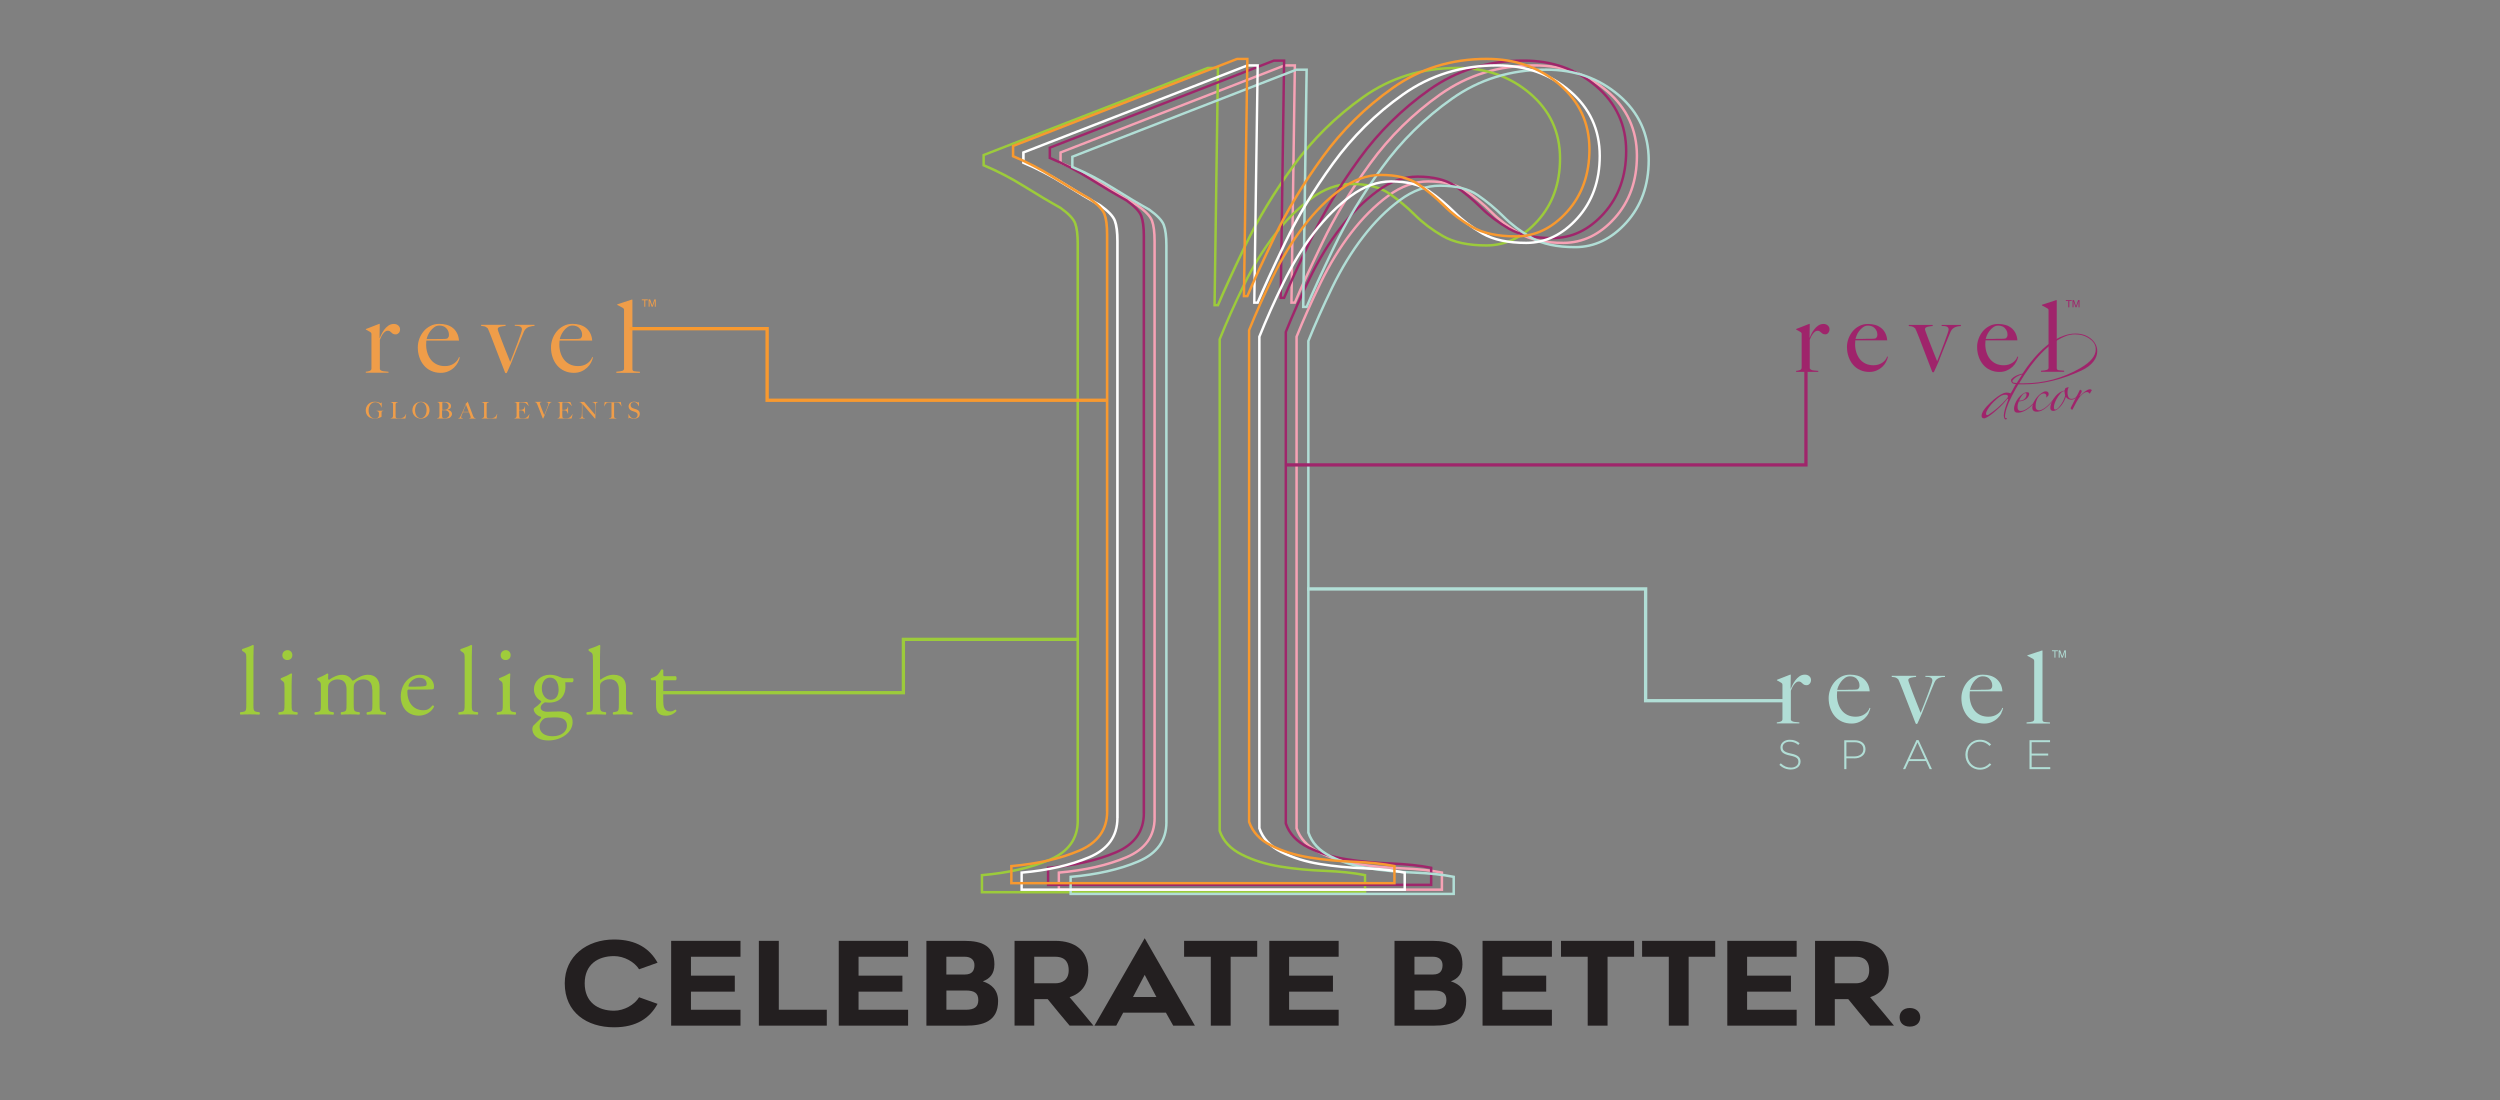 <?xml version="1.0" encoding="UTF-8"?> <svg xmlns="http://www.w3.org/2000/svg" id="Layer_1" viewBox="0 0 500 220"><rect x="0" y="0" width="500" height="220" fill="#808080" stroke="none"/><defs><style>.cls-1{fill:#f8992f;}.cls-1,.cls-2,.cls-3,.cls-4,.cls-5,.cls-6,.cls-7,.cls-8,.cls-9,.cls-10{stroke-width:0px;}.cls-2{fill:#231f20;}.cls-3{fill:#b1ded6;}.cls-4{fill:#9f266b;}.cls-5{fill:#9ccb3b;}.cls-6{fill:#9f246b;}.cls-7{fill:#9fcc3b;}.cls-8{fill:#fff;}.cls-9{fill:#ef9d49;}.cls-10{fill:#f6a2b5;}</style></defs><path class="cls-2" d="m122.81,205.46c-5.43,0-9.86-2.97-9.86-8.79,0-5.45,4.43-8.77,9.86-8.77,4.52,0,7.17,1.88,8.7,4.64l-3.69,1.32c-.9-1.46-2.97-2.64-5.01-2.64-3.25,0-5.87,1.69-5.87,5.45s2.62,5.47,5.87,5.47c2.04,0,4.11-1.21,5.01-2.69l3.69,1.32c-1.53,2.81-4.18,4.69-8.7,4.69Z"></path><path class="cls-2" d="m138.19,195.13h8.77v3.2h-8.77v3.62h9.91v3.18h-13.87v-16.96h13.87v3.18h-9.91v3.78Z"></path><path class="cls-2" d="m165.36,205.13h-13.59v-16.96h3.99v13.78h9.6v3.18Z"></path><path class="cls-2" d="m171.71,195.13h8.77v3.2h-8.77v3.62h9.91v3.18h-13.87v-16.96h13.87v3.18h-9.91v3.78Z"></path><path class="cls-2" d="m196.56,196.27c1.62.51,3.06,1.65,3.06,3.94,0,4.11-3.11,4.92-6.43,4.92h-7.91v-16.96h7.61c3.57,0,5.99,1.04,5.99,4.71,0,1.95-.97,2.88-2.32,3.39Zm-3.57-1.37c1.39,0,1.9-.74,1.9-1.88s-.84-1.67-1.88-1.67h-3.74v3.55h3.71Zm2.67,5.13c0-1.44-.81-1.93-2.53-1.93h-3.85v3.85h3.92c1.65,0,2.46-.58,2.46-1.93Z"></path><path class="cls-2" d="m202.91,205.13v-16.96h8.14c3.94,0,6.61,1.93,6.61,5.89,0,2.99-1.51,4.66-3.74,5.38,1.58,1.83,3.27,3.87,4.76,5.68h-4.76c-1.48-1.74-2.88-3.43-4.38-5.29h-2.69v5.29h-3.94Zm8.14-8.47c1.23,0,2.69-.56,2.69-2.6,0-1.16-.35-2.71-2.69-2.71h-4.2v5.31h4.2Z"></path><path class="cls-2" d="m228.94,187.64l10.04,17.49h-4.34l-1.46-2.6h-8.54l-1.39,2.6h-4.36l10.05-17.49Zm2.34,11.76l-2.34-4.43-2.34,4.43h4.69Z"></path><path class="cls-2" d="m246.13,191.35v13.78h-3.97v-13.78h-5.34v-3.18h14.62v3.18h-5.31Z"></path><path class="cls-2" d="m257.82,195.13h8.77v3.2h-8.77v3.62h9.91v3.18h-13.87v-16.96h13.87v3.18h-9.91v3.78Z"></path><path class="cls-2" d="m290.18,196.27c1.62.51,3.06,1.65,3.06,3.94,0,4.11-3.11,4.92-6.43,4.92h-7.91v-16.96h7.61c3.57,0,5.98,1.04,5.98,4.71,0,1.95-.97,2.88-2.32,3.39Zm-3.57-1.37c1.39,0,1.9-.74,1.9-1.88s-.83-1.67-1.88-1.67h-3.74v3.55h3.71Zm2.67,5.13c0-1.44-.81-1.93-2.53-1.93h-3.85v3.85h3.92c1.65,0,2.46-.58,2.46-1.93Z"></path><path class="cls-2" d="m300.47,195.13h8.77v3.2h-8.77v3.62h9.91v3.18h-13.87v-16.96h13.87v3.18h-9.91v3.78Z"></path><path class="cls-2" d="m321.51,191.35v13.78h-3.97v-13.78h-5.34v-3.18h14.62v3.18h-5.31Z"></path><path class="cls-2" d="m337.73,191.35v13.78h-3.97v-13.78h-5.34v-3.18h14.62v3.18h-5.31Z"></path><path class="cls-2" d="m349.42,195.13h8.77v3.2h-8.77v3.62h9.91v3.18h-13.87v-16.96h13.87v3.18h-9.91v3.78Z"></path><path class="cls-2" d="m363.01,205.13v-16.96h8.14c3.94,0,6.61,1.93,6.61,5.89,0,2.99-1.51,4.66-3.73,5.38,1.58,1.83,3.27,3.87,4.76,5.68h-4.76c-1.48-1.74-2.88-3.43-4.38-5.29h-2.69v5.29h-3.94Zm8.14-8.47c1.23,0,2.69-.56,2.69-2.6,0-1.16-.35-2.71-2.69-2.71h-4.2v5.31h4.2Z"></path><path class="cls-2" d="m381.96,205.32c-1.35,0-2.04-.84-2.04-1.86s.7-1.86,2.04-1.86,2.09.86,2.09,1.86-.7,1.86-2.09,1.86Z"></path><path class="cls-10" d="m231.17,163.61V48.25c0-1.83-.17-3.22-.53-4.18-.38-.99-1.39-2.03-3-3.19h-.01s-.01-.02-.01-.02c-2.05-1.13-4.44-2.55-7.17-4.26-2.75-1.71-5.5-3.14-8.24-4.29l-.1.23h.25v-1.88l44.61-17.33h1.75l-.68,47.44h1.1l.06-.15c1.13-2.72,2.96-6.7,5.47-11.93,2.5-5.22,5.68-10.49,9.55-15.83,3.86-5.32,8.51-9.91,13.97-13.77,5.43-3.84,11.64-5.76,18.67-5.76,5.65,0,10.43,1.69,14.37,5.06,3.94,3.37,5.9,7.61,5.9,12.78,0,4.96-1.47,9.04-4.38,12.29-2.93,3.26-6.27,4.86-10.08,4.87-3.62,0-6.49-.62-8.6-1.84-2.15-1.24-4.02-2.65-5.59-4.23-1.61-1.6-3.33-3.03-5.17-4.3-1.88-1.29-4.44-1.92-7.66-1.92-2.8,0-5.53.99-8.19,2.95-2.65,1.95-5.11,4.42-7.4,7.39-2.29,2.98-4.35,6.34-6.18,10.11-1.83,3.76-3.43,7.35-4.8,10.77l-.02.04v98.42c.72,2.12,2.26,3.77,4.58,4.92,2.3,1.15,4.89,1.96,7.77,2.41,2.86.46,5.84.74,8.92.86,3.07.12,5.73.4,8,.85l.05-.24h-.25v3.16h-76.12v-3.16h-.25l.02.25c5.26-.46,9.79-1.48,13.59-3.09,1.91-.81,3.36-1.88,4.34-3.24.97-1.35,1.46-2.98,1.46-4.84h-.5c0,1.78-.46,3.29-1.36,4.55-.91,1.26-2.28,2.29-4.13,3.07-3.73,1.58-8.21,2.6-13.43,3.05l-.23.02v3.89h77.11v-3.87l-.2-.04c-2.3-.46-4.99-.74-8.08-.86-3.07-.11-6.03-.39-8.86-.85-2.83-.45-5.37-1.24-7.62-2.37-2.24-1.12-3.66-2.66-4.32-4.63l-.24.08h.25v-98.3h-.25l.23.09c1.37-3.41,2.96-6.99,4.78-10.73,1.82-3.74,3.86-7.08,6.13-10.03,2.26-2.94,4.7-5.37,7.3-7.29,2.59-1.91,5.21-2.85,7.89-2.85,3.16,0,5.61.62,7.38,1.83,1.81,1.24,3.51,2.66,5.1,4.24,1.61,1.61,3.51,3.05,5.7,4.31,2.22,1.28,5.17,1.91,8.85,1.91,3.95,0,7.45-1.69,10.45-5.03,3-3.34,4.51-7.57,4.51-12.62,0-5.29-2.04-9.71-6.07-13.16-4.04-3.45-8.95-5.18-14.7-5.18-7.12,0-13.44,1.95-18.96,5.85-5.49,3.89-10.19,8.51-14.08,13.88-3.89,5.36-7.09,10.66-9.6,15.91-2.51,5.24-4.34,9.22-5.48,11.96l.23.1v-.25h-.43l.68-47.44h-2.35l-45.01,17.49v2.38l.15.06c2.72,1.14,5.45,2.55,8.17,4.25,2.74,1.71,5.14,3.13,7.19,4.27l.12-.22-.15.2c1.58,1.13,2.52,2.14,2.82,2.96.32.86.5,2.21.5,4.01v115.36h.5Z"></path><path class="cls-5" d="m215.8,164.12V48.76c0-1.83-.17-3.22-.53-4.18-.38-.99-1.39-2.03-3-3.19h-.01s-.01-.02-.01-.02c-2.05-1.13-4.44-2.55-7.17-4.26-2.75-1.71-5.5-3.14-8.25-4.29l-.1.23h.25v-1.88l44.61-17.33h1.75l-.68,47.44h1.1l.06-.15c1.14-2.72,2.96-6.7,5.47-11.93,2.5-5.22,5.68-10.49,9.55-15.83,3.86-5.32,8.52-9.91,13.97-13.77,5.43-3.84,11.64-5.76,18.67-5.76,5.65,0,10.43,1.69,14.38,5.06,3.94,3.37,5.89,7.61,5.9,12.78,0,4.96-1.47,9.04-4.38,12.29-2.93,3.26-6.27,4.86-10.08,4.87-3.62,0-6.49-.62-8.6-1.84-2.15-1.24-4.02-2.65-5.59-4.23-1.61-1.6-3.33-3.03-5.17-4.3-1.89-1.29-4.44-1.92-7.66-1.92-2.8,0-5.54.99-8.19,2.95-2.65,1.95-5.11,4.42-7.4,7.39-2.29,2.97-4.35,6.34-6.18,10.11-1.83,3.76-3.43,7.35-4.8,10.77l-.02.04v98.42c.72,2.12,2.26,3.77,4.58,4.92,2.3,1.15,4.89,1.96,7.77,2.41,2.86.46,5.84.74,8.92.86,3.07.12,5.73.4,8,.85l.05-.24h-.25v3.16h-76.12v-3.16s-.25,0-.25,0l.02.25c5.26-.45,9.79-1.48,13.59-3.09,1.91-.81,3.36-1.88,4.34-3.24.97-1.35,1.46-2.98,1.46-4.84h-.5c0,1.78-.46,3.29-1.36,4.55-.91,1.26-2.28,2.29-4.13,3.07-3.73,1.58-8.21,2.6-13.44,3.05l-.23.02v3.89h77.11v-3.87l-.2-.04c-2.3-.46-4.99-.74-8.08-.86-3.07-.11-6.03-.39-8.86-.85-2.83-.45-5.37-1.24-7.62-2.37-2.24-1.12-3.66-2.66-4.32-4.63l-.24.08h.25v-98.3h-.25l.23.09c1.37-3.41,2.96-6.99,4.78-10.73,1.82-3.74,3.86-7.08,6.13-10.03,2.26-2.94,4.7-5.37,7.3-7.29,2.59-1.91,5.21-2.85,7.89-2.85,3.16,0,5.61.62,7.38,1.83,1.81,1.24,3.51,2.66,5.1,4.24,1.61,1.61,3.51,3.05,5.7,4.31,2.22,1.28,5.17,1.91,8.85,1.91,3.95,0,7.45-1.69,10.45-5.03,3-3.34,4.51-7.57,4.51-12.62,0-5.29-2.04-9.71-6.07-13.16-4.04-3.45-8.95-5.18-14.7-5.18-7.12,0-13.44,1.95-18.96,5.85-5.49,3.89-10.19,8.51-14.08,13.88-3.89,5.36-7.09,10.66-9.6,15.91-2.51,5.24-4.34,9.22-5.48,11.96l.23.1v-.25h-.43l.68-47.44h-2.35l-45.01,17.49v2.38l.15.06c2.72,1.14,5.45,2.55,8.17,4.25,2.74,1.71,5.14,3.13,7.19,4.27l.12-.22-.14.2c1.58,1.13,2.51,2.14,2.82,2.96.32.86.5,2.21.5,4.01v115.36h.5Z"></path><path class="cls-4" d="m229.03,162.65V47.29c0-1.83-.17-3.22-.53-4.18-.38-.99-1.39-2.03-3-3.19h-.01s-.01-.02-.01-.02c-2.05-1.13-4.44-2.55-7.17-4.26-2.75-1.71-5.5-3.14-8.24-4.29l-.1.23h.25v-1.88l44.6-17.33h1.75l-.68,47.44h1.1l.06-.15c1.13-2.72,2.96-6.7,5.47-11.93,2.5-5.22,5.68-10.49,9.55-15.83,3.86-5.32,8.52-9.91,13.97-13.77,5.43-3.84,11.64-5.76,18.67-5.76,5.65,0,10.43,1.69,14.37,5.06,3.94,3.37,5.9,7.61,5.9,12.78,0,4.96-1.47,9.04-4.38,12.29-2.93,3.26-6.27,4.86-10.08,4.87-3.62,0-6.49-.62-8.6-1.84-2.15-1.24-4.02-2.65-5.59-4.23-1.61-1.6-3.33-3.03-5.17-4.3-1.89-1.29-4.44-1.92-7.66-1.92-2.8,0-5.54,1-8.19,2.95-2.65,1.95-5.11,4.42-7.4,7.39-2.29,2.97-4.35,6.34-6.18,10.11-1.83,3.76-3.43,7.35-4.8,10.77l-.02.04v98.42c.72,2.12,2.26,3.77,4.58,4.92,2.3,1.15,4.89,1.96,7.77,2.41,2.86.46,5.84.74,8.92.86,3.07.12,5.73.4,8,.85l.05-.24h-.25v3.16h-76.12v-3.16h-.25l.02.25c5.26-.46,9.79-1.48,13.59-3.09,1.91-.81,3.36-1.88,4.34-3.24.97-1.35,1.46-2.98,1.46-4.84h-.5c0,1.78-.46,3.29-1.36,4.55-.91,1.26-2.28,2.29-4.13,3.07-3.73,1.58-8.21,2.6-13.43,3.05l-.23.02v3.89h77.11v-3.87l-.2-.04c-2.3-.46-4.99-.74-8.08-.86-3.07-.11-6.03-.39-8.86-.85-2.83-.45-5.37-1.24-7.62-2.37-2.24-1.12-3.66-2.66-4.32-4.63l-.24.08h.25v-98.3h-.25l.23.09c1.37-3.41,2.96-6.98,4.78-10.73,1.82-3.74,3.86-7.08,6.13-10.03,2.26-2.94,4.7-5.37,7.3-7.29,2.59-1.91,5.21-2.85,7.89-2.85,3.16,0,5.61.62,7.38,1.83,1.81,1.24,3.51,2.66,5.1,4.24,1.61,1.61,3.51,3.05,5.7,4.31,2.22,1.28,5.17,1.91,8.85,1.91,3.95,0,7.45-1.69,10.45-5.03,3-3.34,4.51-7.57,4.51-12.62,0-5.29-2.03-9.71-6.07-13.16-4.04-3.45-8.95-5.18-14.7-5.18-7.12,0-13.44,1.95-18.96,5.85-5.49,3.89-10.19,8.51-14.08,13.88-3.89,5.36-7.09,10.66-9.6,15.91-2.51,5.24-4.34,9.22-5.48,11.96l.23.1v-.25h-.43l.68-47.44h-2.35l-45.01,17.49v2.38l.15.06c2.72,1.14,5.45,2.55,8.17,4.25,2.74,1.71,5.14,3.13,7.19,4.27l.12-.22-.15.2c1.58,1.13,2.52,2.14,2.82,2.96.32.86.5,2.21.5,4.01v115.36h.5,0Z"></path><path class="cls-3" d="m233.53,164.46V49.1c0-1.84-.17-3.22-.53-4.18-.38-.99-1.39-2.03-3-3.19h-.01s-.01-.02-.01-.02c-2.05-1.13-4.44-2.55-7.17-4.26-2.75-1.71-5.5-3.14-8.24-4.29l-.1.23h.25v-1.88l44.6-17.33h1.75l-.68,47.44h1.1l.06-.15c1.14-2.72,2.96-6.7,5.47-11.93,2.5-5.22,5.68-10.49,9.55-15.83,3.86-5.32,8.52-9.91,13.97-13.77,5.43-3.84,11.64-5.76,18.67-5.76,5.65,0,10.43,1.69,14.38,5.06,3.94,3.37,5.89,7.61,5.9,12.78,0,4.96-1.47,9.04-4.38,12.29-2.93,3.26-6.27,4.86-10.08,4.87-3.62,0-6.49-.62-8.6-1.84-2.15-1.24-4.02-2.65-5.59-4.23-1.61-1.6-3.33-3.03-5.17-4.3-1.89-1.29-4.44-1.92-7.66-1.92-2.8,0-5.54.99-8.19,2.95-2.65,1.95-5.11,4.42-7.4,7.39-2.29,2.97-4.35,6.34-6.18,10.11-1.83,3.76-3.43,7.35-4.8,10.77l-.02.04v98.42c.72,2.12,2.26,3.77,4.58,4.92,2.3,1.15,4.89,1.96,7.77,2.41,2.86.46,5.84.74,8.92.86,3.07.12,5.73.4,8,.85l.05-.24h-.25v3.16h-76.12v-3.16h-.25l.02.25c5.26-.46,9.79-1.48,13.59-3.09,1.91-.81,3.36-1.88,4.34-3.24.97-1.35,1.46-2.98,1.46-4.84h-.5c0,1.78-.46,3.29-1.36,4.55-.91,1.26-2.28,2.29-4.13,3.07-3.73,1.58-8.21,2.6-13.43,3.05l-.23.02v3.89h77.11v-3.87l-.2-.04c-2.3-.46-4.99-.74-8.08-.86-3.07-.11-6.03-.39-8.86-.85-2.83-.45-5.37-1.24-7.62-2.37-2.24-1.12-3.66-2.66-4.32-4.63l-.24.08h.25v-98.3h-.25l.23.09c1.37-3.41,2.96-6.98,4.78-10.73,1.82-3.74,3.86-7.08,6.13-10.03,2.26-2.94,4.7-5.37,7.3-7.29,2.59-1.91,5.21-2.85,7.89-2.85,3.16,0,5.61.62,7.38,1.83,1.81,1.24,3.51,2.66,5.1,4.24,1.61,1.61,3.51,3.05,5.7,4.31,2.22,1.28,5.17,1.91,8.85,1.91,3.95,0,7.45-1.69,10.45-5.03,3-3.34,4.51-7.57,4.51-12.62,0-5.3-2.04-9.71-6.07-13.16-4.04-3.45-8.95-5.18-14.7-5.18-7.12,0-13.44,1.95-18.96,5.85-5.49,3.89-10.19,8.51-14.08,13.88-3.89,5.36-7.09,10.66-9.6,15.91-2.51,5.24-4.34,9.22-5.48,11.96l.23.1v-.25h-.43l.68-47.44h-2.35l-45.01,17.49v2.38l.15.06c2.72,1.14,5.45,2.55,8.17,4.25,2.74,1.71,5.14,3.13,7.19,4.27l.12-.22-.15.2c1.58,1.13,2.52,2.14,2.82,2.96.32.86.5,2.21.5,4.01v115.36h.5Z"></path><path class="cls-8" d="m223.75,163.61V48.25c0-1.83-.17-3.22-.53-4.18-.38-.99-1.39-2.03-3-3.19h-.01s-.01-.02-.01-.02c-2.05-1.13-4.44-2.55-7.17-4.26-2.75-1.71-5.5-3.14-8.24-4.29l-.1.23h.25v-1.88l44.6-17.33h1.75l-.68,47.44h1.1l.06-.15c1.13-2.72,2.96-6.7,5.47-11.93,2.5-5.22,5.68-10.49,9.55-15.83,3.86-5.32,8.51-9.91,13.97-13.77,5.43-3.84,11.64-5.76,18.67-5.76,5.65,0,10.43,1.69,14.37,5.06,3.94,3.37,5.9,7.61,5.9,12.78,0,4.96-1.47,9.04-4.38,12.29-2.93,3.26-6.27,4.86-10.08,4.87-3.62,0-6.49-.62-8.6-1.84-2.15-1.24-4.02-2.65-5.59-4.23-1.61-1.6-3.33-3.03-5.17-4.3-1.89-1.29-4.44-1.92-7.67-1.92-2.8,0-5.53.99-8.19,2.95-2.65,1.95-5.11,4.42-7.4,7.39-2.29,2.98-4.35,6.34-6.18,10.11-1.83,3.76-3.43,7.35-4.8,10.77l-.02.04v98.42c.72,2.12,2.26,3.77,4.58,4.92,2.3,1.15,4.89,1.96,7.77,2.41,2.86.46,5.84.74,8.92.86,3.07.12,5.73.4,8,.85l.05-.24h-.25v3.16h-76.12v-3.16h-.25l.02.25c5.26-.46,9.79-1.48,13.59-3.09,1.91-.81,3.36-1.88,4.34-3.24.97-1.35,1.46-2.98,1.46-4.84h-.5c0,1.78-.46,3.29-1.36,4.55-.91,1.26-2.28,2.29-4.13,3.07-3.73,1.58-8.21,2.6-13.43,3.05l-.23.02v3.89h77.11v-3.87l-.2-.04c-2.3-.46-4.99-.74-8.08-.86-3.07-.11-6.03-.39-8.86-.85-2.83-.45-5.37-1.24-7.62-2.37-2.24-1.12-3.66-2.66-4.32-4.63l-.24.08h.25v-98.3h-.25l.23.09c1.37-3.41,2.96-6.99,4.78-10.73,1.82-3.74,3.86-7.08,6.13-10.03,2.26-2.94,4.7-5.37,7.3-7.29,2.59-1.91,5.21-2.85,7.89-2.85,3.16,0,5.61.62,7.38,1.83,1.81,1.24,3.51,2.66,5.1,4.24,1.61,1.61,3.51,3.05,5.7,4.31,2.22,1.28,5.17,1.91,8.85,1.91,3.95,0,7.45-1.69,10.45-5.03,3-3.34,4.51-7.57,4.51-12.62,0-5.29-2.03-9.71-6.07-13.16-4.04-3.45-8.95-5.18-14.7-5.18-7.12,0-13.44,1.95-18.96,5.85-5.49,3.89-10.19,8.51-14.08,13.88-3.89,5.36-7.09,10.66-9.6,15.91-2.51,5.24-4.34,9.22-5.48,11.96l.23.1v-.25h-.43l.68-47.44h-2.35l-45.01,17.49v2.38l.15.06c2.72,1.14,5.45,2.55,8.17,4.25,2.74,1.71,5.14,3.13,7.19,4.27l.12-.22-.15.2c1.58,1.13,2.52,2.14,2.82,2.96.32.86.5,2.21.5,4.01v115.36h.5Z"></path><path class="cls-1" d="m221.68,162.31V46.95c0-1.84-.17-3.22-.53-4.18-.38-.99-1.39-2.03-3-3.19h-.01s-.01-.02-.01-.02c-2.05-1.13-4.44-2.55-7.17-4.26-2.75-1.71-5.5-3.14-8.24-4.29l-.1.23h.25v-1.88l44.6-17.33h1.75l-.68,47.44h1.1l.06-.15c1.13-2.72,2.96-6.7,5.47-11.93,2.5-5.22,5.68-10.49,9.55-15.83,3.86-5.32,8.51-9.91,13.97-13.77,5.43-3.84,11.64-5.76,18.67-5.76,5.65,0,10.43,1.69,14.38,5.06,3.94,3.37,5.89,7.61,5.9,12.78,0,4.96-1.47,9.04-4.38,12.29-2.93,3.26-6.27,4.86-10.08,4.87-3.62,0-6.49-.62-8.6-1.84-2.15-1.24-4.02-2.65-5.59-4.23-1.61-1.6-3.33-3.03-5.17-4.3-1.89-1.29-4.44-1.92-7.66-1.92-2.8,0-5.54.99-8.19,2.95-2.65,1.95-5.11,4.42-7.4,7.39-2.29,2.97-4.35,6.34-6.18,10.11-1.83,3.76-3.43,7.35-4.8,10.77l-.02.04v98.42c.72,2.12,2.26,3.77,4.58,4.92,2.3,1.15,4.89,1.96,7.77,2.41,2.86.46,5.84.74,8.92.86,3.07.12,5.73.4,8,.85l.05-.24h-.25v3.16h-76.12v-3.16h-.25l.02.25c5.26-.46,9.79-1.48,13.59-3.09,1.91-.81,3.36-1.88,4.34-3.24.97-1.35,1.46-2.98,1.46-4.84h-.5c0,1.78-.46,3.29-1.36,4.55-.91,1.26-2.28,2.29-4.13,3.07-3.73,1.58-8.21,2.6-13.44,3.05l-.23.02v3.89h77.11v-3.87l-.2-.04c-2.3-.46-4.99-.74-8.08-.86-3.07-.11-6.03-.39-8.86-.85-2.83-.45-5.37-1.24-7.62-2.37-2.24-1.12-3.66-2.66-4.32-4.63l-.24.08h.25v-98.3h-.25l.23.09c1.37-3.41,2.96-6.98,4.78-10.73,1.82-3.74,3.86-7.08,6.13-10.03,2.26-2.94,4.7-5.37,7.3-7.29,2.59-1.91,5.21-2.85,7.89-2.85,3.16,0,5.61.62,7.38,1.83,1.81,1.24,3.51,2.66,5.1,4.24,1.61,1.61,3.51,3.05,5.7,4.31,2.22,1.28,5.17,1.91,8.85,1.91,3.95,0,7.45-1.69,10.45-5.03,3-3.34,4.51-7.57,4.51-12.62,0-5.3-2.04-9.71-6.07-13.16-4.04-3.45-8.95-5.18-14.7-5.18-7.12,0-13.44,1.95-18.96,5.85-5.49,3.89-10.19,8.51-14.08,13.88-3.89,5.36-7.09,10.66-9.6,15.91-2.51,5.24-4.34,9.22-5.48,11.96l.23.1v-.25h-.43l.68-47.44h-2.35l-45.01,17.49v2.38l.15.06c2.72,1.14,5.45,2.55,8.17,4.25,2.74,1.71,5.14,3.13,7.19,4.27l.12-.22-.15.2c1.58,1.13,2.52,2.14,2.82,2.96.32.86.5,2.21.5,4.01v115.36h.5,0Z"></path><path class="cls-9" d="m76.48,82.22c-.06.02-.11.05-.13.09-.02.03-.03.09-.04.16,0,.07,0,.14,0,.21v.67s-.07.05-.16.09c-.08.04-.19.09-.31.13-.12.04-.25.08-.4.11-.15.03-.29.05-.44.05-.29,0-.55-.04-.78-.11-.23-.07-.42-.18-.58-.33-.16-.15-.28-.32-.36-.53-.08-.21-.13-.44-.13-.71,0-.08,0-.16.02-.26.01-.1.04-.2.08-.31.04-.11.09-.22.16-.34.07-.11.16-.22.26-.32.15-.14.33-.26.54-.35.21-.09.47-.13.78-.13.18,0,.35.02.49.05.14.03.26.07.36.11.1.04.17.07.22.11.05.03.08.05.09.05s.02-.02.05-.05c.03-.04.06-.08.1-.13h.04v1h-.05c-.03-.14-.08-.27-.15-.39-.07-.12-.14-.22-.22-.3-.1-.1-.22-.19-.38-.25-.15-.06-.32-.1-.51-.1-.2,0-.38.05-.55.14-.16.09-.3.21-.41.36-.11.15-.2.33-.26.52-.06.2-.09.41-.09.62,0,.24.03.46.09.65.06.2.14.37.25.51.11.14.24.25.4.33.16.08.34.12.55.12.15,0,.28-.03.41-.08.13-.05.23-.13.3-.25.02-.04.04-.11.05-.21.01-.1.02-.2.02-.31s0-.2-.02-.29c-.01-.09-.04-.16-.09-.21-.07-.08-.19-.13-.37-.14v-.05h1.35v.05c-.05,0-.11.02-.17.04"></path><path class="cls-9" d="m81.06,83.71h-2.95v-.05c.08-.01.15-.03.23-.06.07-.03.13-.07.18-.12.02-.02.03-.04.04-.08.01-.04.02-.08.03-.12,0-.05.01-.09.02-.14,0-.05,0-.1,0-.15,0-.04,0-.1,0-.17,0-.07,0-.15,0-.24,0-.09,0-.18,0-.27v-1.32c0-.05,0-.11,0-.15,0-.05-.01-.09-.02-.13,0-.04-.02-.07-.04-.09-.04-.05-.1-.09-.17-.12-.07-.03-.15-.05-.23-.05v-.05h1.46v.05s-.09.01-.14.03c-.05.01-.11.03-.16.06-.05.03-.09.07-.13.12-.04.05-.05.12-.06.2,0,.11,0,.21,0,.29,0,.09,0,.18,0,.26,0,.09,0,.17,0,.27v.84c0,.08,0,.16,0,.25,0,.08,0,.18,0,.28,0,.1,0,.19.01.28,0,.09.02.15.05.2.01.02.04.03.07.05.04.02.08.03.13.04.05.01.11.02.17.03.06,0,.12.01.18.01.02,0,.06,0,.12,0,.05,0,.11,0,.18,0,.06,0,.13-.01.2-.02.07,0,.13-.02.18-.04.12-.03.22-.08.31-.13.08-.06.15-.12.21-.19.06-.07.11-.15.15-.23.04-.08.08-.17.11-.26h.05s-.17.96-.17.96"></path><path class="cls-9" d="m85.79,82.71c-.09.21-.22.39-.37.54-.16.15-.34.27-.55.35-.21.08-.43.12-.67.12s-.45-.04-.66-.12c-.21-.08-.39-.2-.55-.34-.16-.15-.28-.33-.37-.53-.09-.21-.14-.43-.14-.68,0-.26.05-.5.14-.71.1-.21.22-.39.38-.53.16-.15.35-.26.56-.34.22-.08.44-.12.68-.12.26,0,.49.05.7.14.21.09.38.21.53.37.14.15.25.33.33.53.08.2.11.41.11.63,0,.25-.05.47-.14.68m-.5-1.24c-.05-.19-.12-.36-.22-.52-.1-.15-.22-.28-.36-.38-.14-.1-.31-.14-.51-.14s-.37.05-.52.14c-.15.1-.26.22-.36.37-.09.15-.16.33-.21.52-.04.19-.07.39-.07.59s.02.41.07.6c.05.19.12.36.22.51.1.15.22.26.36.35.15.09.31.13.51.13s.36-.05.5-.15c.14-.1.26-.22.36-.38.09-.15.17-.33.21-.52.05-.19.07-.39.07-.58s-.02-.37-.07-.56Z"></path><path class="cls-9" d="m90.31,83.1c-.03.09-.08.17-.13.23-.06.07-.12.12-.18.17-.07.05-.13.08-.2.11-.12.04-.25.07-.39.08-.14,0-.28.01-.42.01h-1.58v-.05c.08-.01.15-.03.22-.06.07-.03.12-.07.17-.12.02-.02.03-.04.04-.08,0-.04.02-.08.03-.12,0-.05.01-.09.02-.14,0-.05,0-.1,0-.15,0-.04,0-.1,0-.17,0-.07,0-.15,0-.24,0-.09,0-.18,0-.27v-.71c0-.07,0-.14,0-.21,0-.07,0-.15,0-.24,0-.05,0-.11,0-.17,0-.06,0-.11-.02-.16,0-.05-.02-.1-.03-.14-.01-.04-.03-.07-.04-.09-.05-.05-.09-.08-.14-.1-.05-.02-.11-.03-.19-.04v-.05h1.55c.12,0,.23,0,.33.02.11.01.21.04.31.08.16.06.28.15.39.27.1.12.15.27.15.45,0,.2-.06.37-.19.49-.13.12-.3.21-.51.25v.02c.11.01.22.04.33.08.11.04.2.1.29.17.08.07.15.15.2.25.05.1.08.21.08.33,0,.11-.02.21-.05.3m-.78-2.29c-.08-.12-.18-.21-.29-.26-.14-.06-.31-.09-.53-.09-.06,0-.12,0-.17,0-.05,0-.09.01-.12.02,0,.02,0,.03,0,.05,0,.02,0,.03,0,.06,0,.02,0,.05,0,.08,0,.03,0,.08,0,.13,0,.11,0,.23,0,.35,0,.13,0,.25,0,.37v.44h.26c.07,0,.13,0,.17,0,.28-.01.48-.09.63-.23.14-.14.21-.31.21-.52,0-.15-.04-.29-.12-.41Zm.25,1.79c-.03-.08-.07-.15-.12-.22-.05-.07-.11-.12-.18-.17-.07-.05-.14-.08-.23-.11-.07-.02-.13-.04-.2-.04-.07,0-.14-.01-.23-.01h-.45v.57c0,.09,0,.16,0,.24,0,.07,0,.13,0,.19,0,.12,0,.21.02.29,0,.08.03.14.07.19.03.03.07.06.12.08.06.02.13.03.24.03.09,0,.19,0,.29-.02.1-.01.21-.04.3-.1.13-.07.23-.16.3-.27.07-.11.11-.25.11-.4,0-.09-.01-.17-.04-.25Z"></path><path class="cls-9" d="m93.82,83.71v-.05s.03,0,.07,0,.07-.02.11-.03c.04-.02.07-.04.1-.06.03-.03.04-.06.04-.11,0-.03,0-.07-.03-.14-.02-.06-.04-.14-.07-.23-.03-.09-.07-.19-.11-.3-.04-.11-.08-.22-.13-.34h-1.22c-.05.12-.09.23-.13.33-.04.11-.09.21-.13.32-.06.17-.1.28-.1.35,0,.04.01.07.04.1.02.03.06.05.09.06.04.02.08.03.12.04.04,0,.09.01.13.02v.05h-.98v-.05c.08,0,.15-.03.2-.06.06-.03.09-.06.1-.07.02-.02.06-.07.11-.15.05-.08.11-.2.18-.35.06-.14.14-.31.22-.49.08-.18.16-.37.25-.57.08-.19.17-.39.25-.59.08-.2.16-.38.23-.55l-.05-.1c.06-.02.1-.05.15-.09.04-.03.08-.07.12-.11.03-.04.06-.07.08-.11.02-.03.04-.06.05-.08h.04c.09.25.19.5.27.72.09.23.17.45.25.66.08.21.15.42.23.61.07.2.15.39.22.59.03.1.06.17.09.24.03.06.06.13.1.21,0,.01.02.03.04.06.02.03.05.06.08.09.04.03.08.06.13.09.05.02.11.04.18.04v.06h-1.34m-.6-2.78s-.05.1-.08.19c-.04.09-.08.19-.13.31-.05.12-.11.26-.17.42-.06.15-.13.32-.2.5h1.14c-.05-.14-.1-.28-.16-.41-.05-.14-.11-.27-.16-.4-.05-.13-.1-.24-.14-.35-.04-.11-.08-.19-.1-.26Z"></path><path class="cls-9" d="m99.27,83.71h-2.95v-.05c.08-.01.15-.03.23-.06.08-.03.13-.07.18-.12.02-.02.03-.04.04-.08.01-.04.02-.08.03-.12,0-.05.01-.09.02-.14,0-.05,0-.1,0-.15,0-.04,0-.1,0-.17,0-.07,0-.15,0-.24,0-.09,0-.18,0-.27v-1.32c0-.05,0-.11,0-.15,0-.05-.01-.09-.02-.13,0-.04-.02-.07-.04-.09-.04-.05-.1-.09-.17-.12-.07-.03-.15-.05-.23-.05v-.05h1.46v.05s-.09.01-.14.03c-.06.01-.11.03-.16.06-.05.03-.09.07-.13.12-.04.05-.05.12-.06.2,0,.11,0,.21,0,.29,0,.09,0,.18,0,.26,0,.09,0,.17,0,.27v.84c0,.08,0,.16,0,.25,0,.08,0,.18,0,.28,0,.1,0,.19.01.28,0,.09.02.15.05.2.01.02.04.03.07.05.04.02.08.03.13.04.05.01.11.02.17.03.06,0,.12.01.18.01.02,0,.06,0,.12,0,.05,0,.11,0,.18,0,.06,0,.13-.01.2-.02.07,0,.13-.02.18-.04.12-.03.22-.08.31-.13.08-.06.15-.12.21-.19.06-.07.11-.15.15-.23.04-.08.08-.17.11-.26h.05s-.17.96-.17.96"></path><path class="cls-9" d="m105.67,83.71h-2.81v-.05c.08-.01.15-.03.21-.06.07-.03.12-.07.16-.12.02-.02.03-.04.04-.08,0-.04.02-.08.03-.12,0-.05.01-.09.02-.14,0-.05,0-.1,0-.15,0-.04,0-.1,0-.17,0-.07,0-.15,0-.24,0-.09,0-.18,0-.27v-1.16c0-.05,0-.11,0-.17,0-.06,0-.11,0-.17,0-.05-.01-.1-.02-.14-.01-.04-.02-.07-.04-.09-.05-.05-.09-.08-.15-.09-.05-.01-.12-.03-.2-.04v-.05h2.53l.31.76-.05.02c-.25-.31-.48-.52-.7-.62-.05-.02-.15-.05-.29-.06-.14-.02-.31-.03-.51-.03-.06,0-.13,0-.2,0-.07,0-.12.01-.15.02,0,.05-.01.15-.01.3,0,.15,0,.33,0,.53v.29c0,.08,0,.14,0,.19,0,.05,0,.09,0,.12v.05h.09s.1,0,.16,0c.06,0,.12,0,.18-.01.06,0,.11-.01.15-.02.09-.02.17-.05.23-.09.06-.04.11-.08.15-.13.04-.05.07-.11.09-.18.02-.07.04-.15.06-.23h.06v1.45h-.06c-.02-.1-.06-.2-.11-.3-.05-.1-.1-.18-.16-.23-.05-.04-.11-.08-.18-.11-.07-.03-.15-.04-.24-.05-.05,0-.08,0-.12,0-.03,0-.06,0-.09,0h-.21s0,.11,0,.19v.55s0,.1,0,.14c0,.04,0,.08,0,.11,0,.1,0,.19.02.28,0,.09.03.15.05.2.03.04.09.07.2.09.1.02.22.03.34.03.05,0,.12,0,.2,0,.08,0,.17-.01.25-.02.1-.01.19-.04.27-.07.08-.04.16-.09.24-.15.08-.06.15-.14.22-.24.07-.09.15-.21.22-.34h.05s-.23.89-.23.89"></path><path class="cls-9" d="m110.1,80.52c-.06.04-.09.06-.1.07,0,0-.02.02-.04.04-.02.02-.04.05-.06.09-.02.04-.05.09-.08.14-.03.06-.06.13-.1.22-.06.15-.13.31-.2.49-.07.18-.15.37-.23.56-.08.19-.15.39-.23.58-.08.19-.15.38-.21.55l-.22.46h-.06c-.1-.25-.2-.48-.28-.71-.09-.22-.17-.44-.25-.65-.08-.21-.16-.41-.24-.6-.08-.19-.15-.39-.23-.59-.02-.06-.04-.11-.06-.15-.02-.04-.04-.08-.05-.12-.02-.04-.03-.07-.05-.11-.02-.03-.03-.07-.05-.11,0-.02-.02-.04-.04-.07-.02-.03-.04-.05-.08-.08-.03-.03-.07-.05-.12-.07-.05-.02-.1-.03-.17-.03v-.05h1.37v.05s-.04,0-.08.01c-.04,0-.08.02-.12.03-.04.02-.08.04-.11.07-.03.03-.05.07-.05.12,0,.03.02.09.05.19.03.1.08.23.13.37.05.14.11.3.18.48.07.17.13.34.2.51.07.17.13.32.19.47.06.14.1.26.14.35.02-.03.04-.1.08-.21.04-.11.09-.24.16-.4.06-.16.13-.34.21-.54.08-.2.16-.41.24-.63.06-.17.1-.3.12-.38.02-.09.03-.15.03-.18,0-.05-.02-.08-.05-.11-.03-.03-.07-.06-.11-.08-.05-.02-.09-.04-.14-.05-.05-.01-.1-.02-.14-.02v-.05h1.07v.05c-.08,0-.15.03-.21.07"></path><path class="cls-9" d="m114.3,83.71h-2.81v-.05c.08-.01.15-.03.21-.06.07-.03.12-.07.16-.12.02-.02.03-.04.04-.08,0-.04.02-.08.03-.12,0-.05.01-.09.02-.14,0-.05,0-.1,0-.15,0-.04,0-.1,0-.17,0-.07,0-.15,0-.24,0-.09,0-.18,0-.27v-1.16c0-.05,0-.11,0-.17,0-.06,0-.11,0-.17,0-.05-.01-.1-.02-.14-.01-.04-.03-.07-.04-.09-.05-.05-.1-.08-.15-.09-.05-.01-.12-.03-.2-.04v-.05h2.53l.31.76-.05.02c-.25-.31-.48-.52-.7-.62-.05-.02-.15-.05-.29-.06-.14-.02-.31-.03-.51-.03-.06,0-.13,0-.2,0-.07,0-.12.01-.15.02,0,.05-.01.15-.02.3,0,.15,0,.33,0,.53v.29c0,.08,0,.14,0,.19,0,.05,0,.09,0,.12v.05h.09s.1,0,.16,0c.06,0,.12,0,.18-.01.06,0,.11-.01.15-.02.09-.02.17-.05.23-.09.06-.04.11-.08.15-.13.04-.05.07-.11.09-.18.02-.07.04-.15.06-.23h.05v1.45h-.05c-.02-.1-.06-.2-.11-.3-.05-.1-.1-.18-.16-.23-.05-.04-.11-.08-.18-.11-.07-.03-.15-.04-.24-.05-.05,0-.08,0-.12,0-.03,0-.06,0-.09,0h-.21s0,.11,0,.19v.55s0,.1,0,.14c0,.04,0,.08,0,.11,0,.1,0,.19.02.28,0,.09.03.15.05.2.03.04.09.07.2.09.1.02.22.03.34.03.05,0,.12,0,.2,0,.08,0,.17-.01.26-.02.1-.01.19-.04.27-.07.08-.04.16-.09.24-.15.08-.06.15-.14.22-.24.07-.09.15-.21.22-.34h.05s-.23.89-.23.89"></path><path class="cls-9" d="m119.32,80.54c-.07.04-.12.11-.16.2-.02.05-.04.13-.04.25,0,.12-.01.26-.02.4,0,.13-.01.29-.02.47,0,.18,0,.37,0,.58v.29c0,.11,0,.22,0,.33,0,.11,0,.22,0,.33v.3s0,.02-.01.03c0,0-.02.01-.04.01-.02,0-.05-.01-.08-.05-.26-.3-.5-.58-.71-.83-.21-.25-.42-.49-.61-.72-.19-.23-.38-.45-.57-.67-.19-.22-.38-.44-.59-.68v1.94c0,.16,0,.3.01.42,0,.13.03.22.06.28.03.07.09.12.16.16.07.04.17.06.3.08v.05h-1.13v-.05c.07,0,.15-.03.22-.06.07-.03.13-.08.17-.14.04-.06.07-.16.08-.29.01-.13.02-.28.03-.45,0-.13.01-.29.01-.47,0-.18,0-.37,0-.58v-.56c0-.06,0-.14,0-.22,0-.09-.03-.16-.06-.22-.03-.06-.07-.1-.12-.13-.05-.03-.1-.06-.15-.07-.05-.01-.1-.02-.15-.03v-.05h.93l2.18,2.54v-1.56c0-.12,0-.24,0-.35,0-.11-.02-.2-.04-.26-.03-.09-.08-.16-.16-.21-.08-.05-.19-.09-.34-.11v-.05h1.14v.05c-.11.01-.2.04-.27.09"></path><path class="cls-9" d="m124.28,81.27c-.02-.06-.05-.11-.09-.17-.03-.06-.07-.12-.1-.17-.04-.05-.07-.1-.1-.14-.03-.04-.06-.08-.09-.1-.06-.06-.13-.1-.21-.12-.07-.02-.17-.03-.29-.03-.06,0-.11,0-.15,0-.04,0-.09,0-.13,0h-.3c0,.08,0,.18,0,.31,0,.13,0,.27,0,.41v1.79c0,.09,0,.17,0,.26,0,.08.02.14.04.17.05.07.11.11.2.14.08.02.16.04.23.05v.05h-1.49v-.05c.08,0,.16-.02.23-.05.07-.02.15-.07.22-.15.01-.02.03-.04.03-.08,0-.04.01-.07.02-.12,0-.04,0-.09,0-.14,0-.05,0-.1,0-.15,0-.04,0-.1,0-.17,0-.07,0-.15,0-.23,0-.09,0-.17,0-.27v-1.78h-.3s-.08,0-.13,0-.1,0-.15,0c-.12,0-.21.02-.29.04-.08.02-.14.07-.21.13-.02.02-.05.05-.09.1-.03.04-.07.09-.1.14-.04.05-.07.1-.1.16-.03.06-.06.11-.08.17h-.04s.14-.88.14-.88c.07.02.14.03.2.04.06,0,.15.02.26.02.12,0,.22,0,.31,0,.09,0,.18,0,.27,0h.87c.09,0,.18,0,.27,0,.09,0,.17,0,.27,0,.09,0,.2,0,.31,0,.1,0,.18-.01.25-.03.07-.01.13-.03.2-.05l.15.9h-.04"></path><path class="cls-9" d="m127.88,83.2c-.06.12-.14.22-.25.3-.11.08-.23.14-.38.18-.15.04-.31.06-.48.06-.15,0-.28,0-.39-.03-.11-.02-.2-.04-.27-.07-.07-.03-.12-.05-.16-.07-.04-.02-.06-.03-.07-.03s-.03.02-.06.05c-.03.04-.06.07-.08.11h-.04v-.91s.03,0,.03,0c.03.08.06.16.11.24.04.08.09.15.14.22.05.07.1.13.16.18.06.05.11.09.16.12.05.03.12.05.21.08.09.03.17.04.25.04.23,0,.41-.06.55-.19.14-.12.21-.29.21-.5,0-.09-.01-.16-.04-.22-.03-.06-.07-.12-.11-.17-.05-.05-.1-.09-.17-.12-.06-.03-.13-.06-.21-.09-.07-.03-.14-.05-.19-.07-.05-.02-.11-.04-.15-.05-.05-.02-.1-.03-.15-.05-.05-.02-.11-.04-.18-.07-.08-.03-.16-.07-.23-.13-.07-.05-.14-.12-.19-.19-.05-.07-.1-.15-.13-.24-.03-.09-.05-.18-.05-.28,0-.17.03-.31.09-.43.06-.12.14-.22.24-.3.1-.08.22-.14.35-.18.13-.04.27-.06.42-.06.14,0,.26.01.35.03.1.02.18.05.24.08.06.03.11.05.14.08.03.02.05.03.05.03,0,0,.03-.02.06-.05.03-.04.06-.07.08-.11h.05v.85h-.05c-.04-.1-.08-.2-.14-.3-.06-.1-.13-.19-.2-.27-.08-.08-.16-.14-.26-.19-.1-.05-.21-.07-.33-.07-.1,0-.18.01-.27.04-.08.03-.16.07-.22.12-.06.05-.11.12-.15.2-.04.08-.05.17-.05.28,0,.16.05.29.15.39.1.1.22.18.38.23.06.02.12.05.17.06.05.02.11.04.16.05.05.02.1.03.16.05.05.02.11.04.17.06.21.08.37.19.48.33.11.15.17.33.17.54,0,.15-.03.28-.09.39"></path><path class="cls-9" d="m79.74,66.59c-.18.2-.38.29-.61.29-.22,0-.39-.04-.52-.11-.13-.08-.24-.16-.33-.26-.09-.1-.2-.18-.3-.26-.11-.07-.26-.11-.45-.11-.16,0-.32.06-.48.17-.16.11-.3.26-.44.44-.13.18-.26.37-.36.6-.11.22-.2.44-.28.64v5.84c.04.12.13.22.26.28.13.07.29.11.46.14.17.03.34.04.53.05.18,0,.34.02.48.05v.2h-4.54v-.2c.31-.03.58-.09.8-.18.22-.1.33-.25.33-.47v-6.85c0-.11-.01-.19-.03-.24-.02-.05-.08-.11-.17-.18-.12-.07-.26-.15-.43-.25-.16-.1-.32-.19-.49-.25v-.12l2.65-1.03h.13l-.04,2.82h.04c.07-.16.17-.4.32-.71.15-.31.34-.63.57-.94.23-.32.51-.59.83-.82.32-.23.7-.34,1.12-.34.34,0,.62.1.86.31.24.2.36.46.36.77s-.09.55-.26.74"></path><path class="cls-9" d="m91.59,72.48c-.19.37-.45.71-.77,1.02-.32.31-.71.57-1.17.77-.45.2-.96.3-1.51.3-.69,0-1.32-.13-1.89-.39-.57-.25-1.05-.62-1.45-1.08-.4-.47-.71-1.01-.92-1.64-.22-.63-.32-1.29-.32-1.99,0-.57.1-1.13.3-1.69.2-.56.49-1.06.86-1.51.37-.45.83-.81,1.36-1.08.53-.28,1.13-.42,1.78-.42.53,0,1.02.07,1.49.2.47.14.87.34,1.22.62.35.28.62.63.84,1.05.22.42.34.91.39,1.48h-6.53c0,.11,0,.23-.02.38-.01.14-.02.29-.02.43,0,.57.08,1.11.24,1.63.16.52.4.98.71,1.38.31.4.7.71,1.18.94.47.23,1.02.34,1.65.34.68,0,1.27-.17,1.78-.52.51-.35.84-.77,1.01-1.27l.16.04c-.05.3-.18.63-.37,1.01m-2.32-6.83c-.35-.36-.81-.54-1.39-.54-.38,0-.72.11-1.02.33-.3.22-.57.48-.79.78-.22.3-.4.6-.52.9-.12.3-.2.54-.22.7h.83c.24,0,.48,0,.72,0,.24,0,.48-.01.74-.02.26,0,.54,0,.85,0,.2,0,.39,0,.57-.02.17-.01.33-.05.47-.1.09-.11.17-.21.21-.3.05-.09.07-.24.07-.43,0-.5-.17-.93-.52-1.29"></path><path class="cls-9" d="m106.39,65.23c-.2.03-.4.08-.6.15-.2.07-.39.19-.57.34-.18.15-.32.35-.43.59-.16.38-.35.82-.56,1.34-.21.51-.43,1.05-.66,1.62-.23.57-.46,1.14-.68,1.7-.22.57-.43,1.09-.62,1.56-.11.24-.2.45-.27.62-.07.17-.15.33-.21.48-.07.15-.13.29-.19.42-.06.14-.13.29-.21.47-.04.08-.11.12-.2.12-.05,0-.09-.02-.12-.05-.03-.03-.05-.06-.06-.09-.22-.55-.42-1.08-.61-1.57-.19-.49-.38-1-.59-1.52-.2-.52-.42-1.08-.65-1.68-.23-.59-.49-1.26-.77-2.01-.04-.11-.1-.25-.17-.44-.07-.18-.15-.38-.23-.58-.08-.2-.16-.4-.24-.59-.08-.19-.16-.34-.22-.47-.08-.08-.21-.17-.38-.27-.17-.1-.48-.16-.92-.19v-.22h4.89v.22c-.12.01-.27.03-.46.05-.18.02-.35.05-.52.09-.16.04-.3.1-.42.17-.12.07-.17.19-.17.33,0,.07.04.23.13.49.09.26.2.58.35.95.14.38.3.8.48,1.26.18.46.35.92.54,1.38.18.46.36.91.54,1.34.18.43.33.81.45,1.14.2-.5.44-1.1.71-1.79.27-.69.53-1.37.77-2.03.24-.66.45-1.24.62-1.74.17-.5.25-.81.25-.93,0-.19-.05-.34-.15-.44-.1-.1-.23-.17-.38-.21-.15-.04-.3-.06-.47-.06s-.3,0-.43-.02v-.2h3.94v.22c-.14,0-.3.01-.5.04"></path><path class="cls-9" d="m118.23,72.48c-.19.37-.45.71-.77,1.02-.33.31-.71.57-1.17.77-.45.2-.96.3-1.51.3-.69,0-1.32-.13-1.89-.39-.57-.25-1.05-.62-1.45-1.08-.4-.47-.71-1.01-.92-1.64-.22-.63-.32-1.29-.32-1.99,0-.57.1-1.13.3-1.69.2-.56.49-1.06.86-1.51.37-.45.82-.81,1.36-1.08.53-.28,1.13-.42,1.78-.42.53,0,1.02.07,1.49.2.47.14.87.34,1.22.62.34.28.63.63.84,1.05.22.42.35.91.39,1.48h-6.53c0,.11,0,.23-.02.38-.01.14-.02.29-.02.43,0,.57.08,1.11.24,1.63.16.52.4.98.71,1.38.31.4.71.71,1.18.94.47.23,1.02.34,1.65.34.68,0,1.27-.17,1.78-.52.51-.35.84-.77,1.01-1.27l.16.04c-.05.3-.18.63-.37,1.01m-2.33-6.83c-.35-.36-.81-.54-1.39-.54-.38,0-.72.11-1.02.33-.3.22-.57.48-.79.78-.22.3-.4.6-.52.9-.12.3-.2.54-.22.7h.83c.24,0,.48,0,.72,0,.24,0,.48-.01.74-.02.26,0,.54,0,.85,0,.2,0,.39,0,.57-.02.18-.01.33-.05.47-.1.09-.11.17-.21.21-.3.05-.09.07-.24.07-.43,0-.5-.17-.93-.52-1.29"></path><path class="cls-9" d="m123.27,74.56v-.22c.62-.04,1.04-.11,1.24-.19.2-.09.3-.24.3-.46v-11.66c0-.11-.01-.19-.03-.24-.02-.05-.08-.11-.17-.18-.12-.07-.3-.17-.55-.31-.24-.14-.45-.25-.61-.31v-.12l2.89-.95h.14v13.89c0,.13.03.24.09.3.06.07.15.12.27.14.12.03.28.04.47.05.19,0,.41.02.67.05v.22h-4.72Z"></path><polyline class="cls-9" points="129.56 59.88 129.56 60.06 129.06 60.06 129.06 61.35 128.86 61.35 128.86 60.06 128.36 60.06 128.36 59.88 129.56 59.88"></polyline><path class="cls-9" d="m129.74,59.88h.29l.42,1.24.42-1.24h.28v1.47h-.19v-.87s0-.08,0-.15c0-.07,0-.14,0-.22l-.42,1.24h-.2l-.42-1.24v.04s0,.09,0,.16c0,.07,0,.13,0,.16v.87h-.19v-1.47"></path><polygon class="cls-1" points="221.38 80.38 153.09 80.38 153.09 66.07 125.94 66.07 125.94 65.4 153.76 65.4 153.76 79.72 221.38 79.72 221.38 80.38"></polygon><path class="cls-7" d="m50.68,140.69c0,1.4.04,1.59.74,1.69l.47.06c.14.1.1.43-.04.49-.64-.04-1.2-.06-1.88-.06s-1.28.02-1.86.06c-.14-.06-.17-.39-.04-.49l.45-.06c.72-.1.74-.29.74-1.69v-8.77c0-1.14-.02-1.26-.6-1.61l-.19-.12c-.1-.06-.1-.33,0-.39.48-.16,1.4-.45,2.09-.81.08,0,.16.04.19.12-.02.58-.06,1.55-.06,2.41v9.18Z"></path><path class="cls-7" d="m56.88,137.3c0-.76,0-.85-.52-1.2l-.17-.12c-.08-.08-.08-.29.02-.35.45-.16,1.55-.66,2-.95.1,0,.17.04.19.12-.04.68-.08,1.61-.08,2.41v3.49c0,1.4.04,1.59.74,1.69l.41.06c.14.1.1.43-.04.49-.58-.04-1.14-.06-1.82-.06s-1.28.02-1.82.06c-.14-.06-.17-.39-.04-.49l.41-.06c.72-.1.74-.29.74-1.69v-3.39Zm1.59-6.28c0,.68-.49.99-1.01.99-.6,0-.99-.43-.99-.95,0-.64.49-1.03,1.05-1.03s.95.45.95.99Z"></path><path class="cls-7" d="m74.44,137.88c0-1.32-.58-2-1.8-2-.74,0-1.34.33-1.61.68-.23.29-.29.49-.29,1.16v2.97c0,1.4.04,1.59.74,1.69l.41.06c.14.1.1.43-.04.49-.58-.04-1.14-.06-1.82-.06s-1.22.02-1.77.06c-.14-.06-.17-.39-.04-.49l.35-.06c.72-.12.74-.29.74-1.69v-2.81c0-1.3-.58-2-1.78-2-.8,0-1.34.35-1.63.7-.19.23-.29.49-.29,1.11v3.01c0,1.4.04,1.57.74,1.69l.35.06c.14.1.1.43-.04.49-.52-.04-1.09-.06-1.77-.06s-1.28.02-1.88.06c-.14-.06-.17-.39-.04-.49l.47-.06c.72-.1.74-.29.74-1.69v-3.39c0-.76,0-.85-.52-1.2l-.17-.12c-.08-.08-.08-.29.02-.35.45-.16,1.55-.66,1.94-.95.08,0,.17.04.21.14-.04.45-.04.74-.04.91,0,.12.08.21.21.21.74-.52,1.65-.99,2.58-.99s1.51.35,2.06,1.14c.17.04.31-.04.49-.16.78-.54,1.73-.99,2.64-.99,1.55,0,2.31,1.07,2.31,2.41v3.34c0,1.4.04,1.59.74,1.69l.47.06c.14.1.1.43-.04.49-.64-.04-1.2-.06-1.88-.06s-1.22.02-1.77.06c-.14-.06-.17-.39-.04-.49l.35-.06c.72-.12.74-.29.74-1.69v-2.81Z"></path><path class="cls-7" d="m81.99,137.9c-.5,0-.52.04-.52.52,0,1.96,1.14,3.63,3.22,3.63.64,0,1.18-.19,1.78-.95.19-.06.33.06.35.23-.64,1.32-2.04,1.8-3.05,1.8-1.26,0-2.25-.54-2.81-1.28-.58-.76-.81-1.67-.81-2.52,0-2.39,1.57-4.38,3.9-4.38,1.67,0,2.75,1.14,2.75,2.31,0,.27-.04.43-.08.5-.06.12-.33.14-1.14.14h-3.59Zm1.2-.58c1.44,0,1.86-.08,2.02-.19.06-.04.12-.12.12-.37,0-.54-.37-1.22-1.49-1.22s-2.13,1.05-2.15,1.69c0,.04,0,.1.14.1h1.38Z"></path><path class="cls-7" d="m94.35,140.69c0,1.4.04,1.59.74,1.69l.47.06c.14.1.1.43-.04.49-.64-.04-1.2-.06-1.88-.06s-1.28.02-1.86.06c-.14-.06-.17-.39-.04-.49l.45-.06c.72-.1.74-.29.74-1.69v-8.77c0-1.14-.02-1.26-.6-1.61l-.19-.12c-.1-.06-.1-.33,0-.39.48-.16,1.4-.45,2.09-.81.08,0,.16.04.19.12-.02.58-.06,1.55-.06,2.41v9.18Z"></path><path class="cls-7" d="m100.54,137.3c0-.76,0-.85-.52-1.2l-.17-.12c-.08-.08-.08-.29.02-.35.45-.16,1.55-.66,2-.95.1,0,.17.04.19.12-.04.68-.08,1.61-.08,2.41v3.49c0,1.4.04,1.59.74,1.69l.41.06c.14.1.1.43-.04.49-.58-.04-1.14-.06-1.82-.06s-1.28.02-1.82.06c-.14-.06-.17-.39-.04-.49l.41-.06c.72-.1.74-.29.74-1.69v-3.39Zm1.59-6.28c0,.68-.49.99-1.01.99-.6,0-.99-.43-.99-.95,0-.64.49-1.03,1.05-1.03s.95.45.95.99Z"></path><path class="cls-7" d="m114.57,135.65c.21.1.17.76-.12.8h-1.4c.04.33.04.66.04.99,0,1.34-.8,3.08-3.26,3.08-.35,0-.62-.04-.85-.06-.23.14-.85.5-.85,1.07,0,.45.45.82,1.36.82.66,0,1.45-.06,2.31-.06,1.09,0,2.72.19,2.72,2.13,0,2.11-2.31,3.67-4.83,3.67-2.39,0-3.22-1.28-3.22-2.25,0-.31.08-.56.21-.72.33-.35.87-.85,1.32-1.3.17-.17.33-.35.16-.47-.76-.19-1.42-.85-1.42-1.53,0-.1.08-.17.29-.33.33-.21.7-.54,1.03-.89.1-.12.19-.27.19-.37-.66-.35-1.46-1.11-1.46-2.35,0-1.67,1.44-2.93,3.16-2.93.74,0,1.42.19,1.86.39.62.27.76.31,1.18.31h1.57Zm-4.05,7.84c-.62,0-1.4.04-1.67.21-.47.29-.93.89-.93,1.63,0,1.05.83,1.92,2.6,1.92s2.87-.97,2.87-2.08c0-1.18-.81-1.69-2.21-1.69h-.66Zm1.2-5.55c0-1.32-.54-2.42-1.73-2.42-.93,0-1.63.85-1.63,2.17s.83,2.27,1.77,2.27c1.05,0,1.59-.83,1.59-2.02Z"></path><path class="cls-7" d="m118.57,131.92c0-1.14-.02-1.26-.6-1.61l-.19-.12c-.1-.06-.1-.33,0-.39.49-.16,1.4-.45,2.09-.81.08,0,.16.04.19.12-.02.58-.06,1.55-.06,2.41v4.07c0,.17.02.33.08.37.7-.54,1.63-1.01,2.62-1.01,1.84,0,2.5,1.14,2.5,2.5v3.24c0,1.4.04,1.61.74,1.69l.52.06c.14.1.1.43-.04.49-.7-.04-1.26-.06-1.94-.06s-1.28.02-1.8.06c-.14-.06-.17-.39-.04-.49l.39-.06c.72-.12.74-.29.74-1.69v-2.77c0-1.24-.6-2.08-1.84-2.08-.66,0-1.16.23-1.51.52-.35.29-.41.39-.41,1.07v3.26c0,1.4.04,1.59.74,1.69l.41.06c.14.08.1.43-.04.49-.58-.04-1.14-.06-1.82-.06s-1.28.02-1.9.06c-.14-.06-.17-.39-.04-.49l.49-.06c.72-.08.74-.29.74-1.69v-8.77Z"></path><path class="cls-7" d="m133,136.04c-.33,0-.35.06-.35.47v3.63c0,1.13.14,2.15,1.42,2.15.19,0,.37-.04.52-.1.17-.06.43-.27.49-.27.16,0,.23.21.19.33-.35.41-1.05.89-2.04.89-1.67,0-2.02-.93-2.02-2.09v-4.44c0-.52-.02-.56-.41-.56h-.54c-.12-.08-.14-.29-.06-.41.56-.17,1.05-.43,1.24-.6.25-.23.62-.76.81-1.14.1-.04.33-.04.41.1v.87c0,.35.02.37.35.37h2.15c.23.17.19.7.02.81h-2.19Z"></path><polygon class="cls-5" points="181.01 138.87 132.21 138.87 132.21 138.21 180.35 138.21 180.35 127.54 215.71 127.54 215.71 128.2 181.01 128.2 181.01 138.87"></polygon><path class="cls-6" d="m365.66,66.58c-.17.19-.37.29-.59.29-.21,0-.38-.04-.51-.11-.13-.07-.23-.16-.33-.25-.09-.09-.19-.18-.3-.25-.11-.07-.25-.11-.44-.11-.16,0-.31.06-.47.17-.15.11-.29.25-.43.43-.13.17-.25.37-.36.58-.11.22-.2.43-.28.62v5.71c.04.12.13.21.26.28.13.07.28.11.45.14.17.03.34.04.52.05.18,0,.33.02.47.05v.2h-4.43v-.2c.3-.03.56-.09.78-.18.22-.09.33-.25.33-.46v-6.7c0-.11,0-.19-.03-.24-.02-.05-.08-.11-.17-.18-.12-.06-.26-.15-.42-.25-.16-.1-.32-.18-.48-.25v-.12l2.59-1.01h.13l-.04,2.75h.03c.06-.16.17-.39.31-.69.15-.3.33-.61.56-.92.22-.31.5-.58.81-.8.32-.22.68-.34,1.09-.34.33,0,.61.1.84.3.23.2.35.45.35.76s-.09.53-.26.73"></path><path class="cls-6" d="m377.24,72.34c-.18.36-.44.7-.75,1-.32.3-.7.55-1.14.75-.44.2-.94.3-1.48.3-.67,0-1.29-.13-1.84-.38-.55-.25-1.03-.6-1.42-1.06-.39-.46-.69-.99-.9-1.61-.21-.61-.32-1.26-.32-1.95,0-.56.1-1.11.3-1.65.2-.55.48-1.04.84-1.48.36-.44.81-.79,1.33-1.06.52-.27,1.1-.41,1.73-.41.52,0,1,.07,1.46.2.46.13.85.34,1.19.61.34.27.61.61.82,1.02.21.41.34.89.38,1.45h-6.38c0,.11,0,.23-.02.37-.01.14-.02.28-.02.42,0,.55.08,1.09.24,1.59.16.51.39.96.69,1.35.3.39.69.69,1.15.92.46.22,1,.33,1.61.33.66,0,1.24-.17,1.74-.5.5-.34.82-.75.98-1.24l.16.04c-.05.29-.17.62-.36.98m-2.27-6.68c-.34-.35-.79-.53-1.36-.53-.37,0-.7.11-1,.33-.3.22-.56.47-.77.76-.22.29-.39.58-.5.88-.12.3-.19.53-.22.69h.81c.24,0,.47,0,.7,0,.23,0,.47-.01.72-.02.25,0,.53,0,.83,0,.2,0,.38,0,.56-.02.17-.01.32-.05.46-.1.09-.11.16-.21.21-.3.05-.09.07-.23.07-.42,0-.49-.17-.91-.51-1.26"></path><path class="cls-6" d="m391.7,65.25c-.19.03-.39.08-.58.15-.2.07-.38.18-.56.33-.17.15-.31.34-.42.57-.16.37-.34.81-.55,1.31-.2.5-.42,1.03-.64,1.59-.22.55-.45,1.11-.66,1.67-.22.56-.42,1.07-.6,1.53-.11.24-.2.44-.27.61-.07.16-.14.32-.21.47-.07.15-.13.28-.19.41-.06.13-.13.29-.21.46-.04.08-.11.12-.2.12-.05,0-.09-.02-.12-.05-.03-.03-.05-.06-.06-.09-.21-.54-.41-1.05-.59-1.54-.18-.48-.38-.98-.57-1.49-.2-.51-.41-1.06-.63-1.64-.23-.58-.48-1.24-.75-1.96-.04-.11-.09-.25-.17-.43-.07-.18-.15-.37-.23-.57-.08-.2-.16-.39-.24-.58-.08-.18-.15-.34-.22-.46-.08-.08-.2-.17-.37-.27-.17-.1-.47-.16-.9-.19v-.22h4.78v.22c-.12.01-.27.03-.45.05-.18.02-.35.05-.51.09-.16.04-.29.1-.41.17-.11.07-.17.18-.17.33,0,.07.04.23.13.48.09.25.2.56.34.93.14.37.29.78.47,1.23.17.45.35.9.53,1.35.18.45.35.89.52,1.31.17.42.32.79.44,1.11.2-.49.43-1.07.69-1.75.26-.67.52-1.33.75-1.98.24-.65.44-1.22.61-1.7.17-.49.25-.79.25-.91,0-.19-.05-.33-.15-.43-.1-.1-.22-.17-.37-.21-.15-.04-.3-.06-.46-.06s-.3,0-.42-.02v-.2h3.85v.22c-.13,0-.29.01-.49.04"></path><path class="cls-6" d="m403.27,72.34c-.18.36-.44.7-.75,1-.32.3-.7.55-1.14.75-.44.2-.94.3-1.48.3-.67,0-1.29-.13-1.84-.38-.56-.25-1.03-.6-1.42-1.06-.39-.46-.69-.99-.9-1.61-.21-.61-.32-1.26-.32-1.95,0-.56.1-1.11.3-1.65.2-.55.48-1.04.84-1.48.36-.44.81-.79,1.33-1.06.52-.27,1.1-.41,1.74-.41.51,0,1,.07,1.46.2.46.13.85.34,1.19.61.34.27.61.61.82,1.02.21.41.34.89.38,1.45h-6.38c0,.11,0,.23-.02.37-.01.14-.02.28-.02.42,0,.55.08,1.09.24,1.59.16.51.39.96.7,1.35.3.39.69.69,1.15.92.46.22,1,.33,1.61.33.66,0,1.24-.17,1.74-.5.5-.34.82-.75.98-1.24l.16.04c-.05.29-.17.62-.36.98m-2.27-6.68c-.34-.35-.79-.53-1.36-.53-.37,0-.7.11-1,.33-.3.22-.56.47-.77.76-.22.29-.39.58-.51.88-.12.3-.19.53-.22.69h.81c.24,0,.47,0,.7,0,.23,0,.47-.01.72-.02.25,0,.53,0,.83,0,.2,0,.38,0,.55-.02.17-.01.32-.05.46-.1.09-.11.16-.21.21-.3.05-.09.07-.23.07-.42,0-.49-.17-.91-.51-1.26"></path><path class="cls-6" d="m408.2,74.37v-.22c.61-.04,1.01-.1,1.21-.19.2-.08.3-.23.3-.45v-11.39c0-.11-.01-.18-.03-.24-.02-.05-.07-.11-.17-.18-.12-.07-.3-.17-.54-.31-.24-.14-.44-.24-.59-.31v-.12l2.83-.93h.14v13.57c0,.13.03.23.09.3.06.07.15.11.27.14.12.03.27.04.46.05.19,0,.4.02.65.05v.22h-4.61Z"></path><polyline class="cls-6" points="414.34 60.03 414.34 60.2 413.86 60.2 413.86 61.46 413.66 61.46 413.66 60.2 413.17 60.2 413.17 60.03 414.34 60.03"></polyline><path class="cls-6" d="m414.52,60.03h.28l.41,1.22.41-1.22h.28v1.44h-.19v-.85s0-.08,0-.15c0-.07,0-.14,0-.22l-.41,1.21h-.19l-.41-1.21v.04s0,.09,0,.16c0,.07,0,.13,0,.16v.85h-.19v-1.44"></path><path class="cls-6" d="m402.67,77.7c.18-.3.35-.6.51-.88-.08,0-.15-.02-.23-.03-.07-.01-.14-.02-.21-.04-.14-.02-.26-.1-.37-.24-.11-.14-.16-.29-.16-.45,0-.1.03-.18.1-.25.47-.52,1.19-.88,2.16-1.09h.03c.28-.42.55-.81.79-1.15.24-.35.48-.66.71-.95,2.24-2.87,4.51-4.71,6.81-5.5.76-.27,1.52-.41,2.28-.41,1.25,0,2.29.35,3.15,1.06.8.69,1.21,1.51,1.21,2.46,0,.73-.25,1.41-.75,2.06-.56.73-1.37,1.33-2.43,1.82-3.94,1.84-7.8,2.76-11.57,2.76h-.53c-.17,0-.33,0-.5-.01-.22.37-.43.75-.65,1.14-.22.39-.43.79-.65,1.21-.92,1.79-1.38,3.21-1.37,4.23,0,.04.03.09.09.16.04,0,.08.02.12.02.04,0,.08.01.13.02.05.02.06.06.03.12-.04.06-.08.09-.12.1-.11.06-.22.03-.32-.09-.05-.08-.09-.18-.12-.29-.03-.12-.05-.24-.05-.38,0-.57.28-1.6.85-3.1.06-.17.03-.25-.07-.25-.03,0-.06.02-.09.06-.26.31-.55.65-.88,1.01-.33.36-.72.72-1.15,1.1-.98.89-1.78,1.47-2.41,1.72-.06.02-.11.03-.15.03-.36,0-.54-.17-.54-.5,0-.66.58-1.53,1.74-2.63,1.04-.98,1.93-1.62,2.66-1.91.09-.03.18-.06.29-.08.1-.02.21-.04.32-.04s.23.01.36.04c.13.02.28.06.45.11.19-.32.37-.64.54-.94m-5.48,4.98c0,.22.08.32.25.32.08,0,.16-.02.24-.07.65-.42,1.28-.9,1.9-1.44.62-.54,1.23-1.16,1.82-1.85.12-.15.18-.27.18-.38,0-.23-.18-.34-.53-.34-.13,0-.26.01-.38.04-.26.06-.54.2-.85.43-.31.23-.65.52-1.04.9-.75.75-1.26,1.45-1.51,2.07-.05.1-.07.21-.07.32m5.84-6.12c.09,0,.19.02.3.03.2-.31.38-.62.57-.9.18-.29.36-.57.52-.83-.43.12-.8.27-1.1.46-.3.19-.56.4-.76.65-.07.07-.1.16-.1.26,0,.17.11.26.32.29.08.02.16.03.26.04m.77.07c.14.01.27.01.41.01h.46c4.09,0,7.89-1.02,11.39-3.06,2.04-1.18,3.06-2.42,3.06-3.73,0-.85-.41-1.56-1.24-2.12-.82-.59-1.78-.88-2.88-.88-.73,0-1.43.14-2.1.43-3.19,1.35-6.22,4.47-9.1,9.35"></path><path class="cls-6" d="m407.2,80.14c-.19.26-.41.52-.67.8-.26.28-.55.53-.86.77-.31.23-.64.43-.98.58-.34.15-.68.24-1.02.25-.55.03-.84-.2-.86-.7-.02-.33.05-.69.2-1.08.15-.39.35-.75.61-1.09.25-.34.54-.62.85-.85.31-.23.61-.36.91-.37.16,0,.28.02.35.07.07.05.1.13.11.22,0,.14-.03.3-.11.46-.08.17-.2.33-.37.49-.17.16-.39.29-.65.4-.26.11-.58.18-.96.2-.05.11-.11.28-.17.51-.06.23-.08.46-.07.7.02.48.25.71.69.69.27-.01.54-.09.82-.24.28-.14.55-.32.81-.53.26-.21.5-.43.72-.67.22-.24.4-.46.54-.67.02-.02.05-.03.08-.02.03.01.05.03.05.07m-1.92-1.28c0-.15-.09-.22-.24-.22-.12,0-.24.06-.35.15-.12.09-.23.21-.34.36-.11.15-.21.31-.31.47-.1.17-.18.33-.24.49.02.01.06.02.12.02.06,0,.11,0,.14,0,.34-.02.63-.15.88-.41.25-.25.36-.54.34-.87"></path><path class="cls-6" d="m410.94,79.69c-.16.23-.35.47-.56.71-.21.24-.43.47-.65.69-.22.22-.45.41-.69.59-.24.18-.47.32-.68.42-.17.08-.33.14-.48.17-.15.04-.28.06-.41.07-.64.03-.98-.22-1.01-.76-.01-.21.03-.44.11-.68.19-.56.48-1.07.87-1.51.38-.45.8-.78,1.26-1.01.14-.07.25-.1.35-.11.43-.02.66.14.68.48,0,.18-.02.31-.1.41-.07.07-.18.18-.34.32h-.05c.03-.11.04-.21.04-.32,0-.12-.06-.23-.15-.33-.09-.1-.23-.15-.42-.14-.22.01-.43.1-.63.25-.2.16-.37.36-.52.61-.15.25-.26.53-.34.85-.08.32-.11.64-.09.97.01.25.09.43.23.54.14.12.31.17.51.16.33-.02.76-.23,1.3-.64.54-.41,1.1-1.02,1.7-1.82.06-.06.1-.08.13-.05.03.03.02.07-.04.13"></path><path class="cls-6" d="m415.92,78.8c-.19.28-.42.54-.69.77-.28.23-.6.36-.96.37-.2,0-.4-.03-.6-.12-.2-.09-.36-.23-.49-.43-.07.19-.17.41-.28.66-.12.25-.26.5-.42.74-.16.25-.35.48-.56.69-.21.21-.43.39-.67.53-.21.1-.38.16-.52.17-.42.02-.64-.15-.66-.53-.01-.21.02-.43.08-.66.06-.23.15-.45.26-.66.11-.22.22-.42.35-.62.13-.19.24-.35.35-.48.23-.28.5-.52.81-.73.31-.2.64-.33,1-.39.02-.09.05-.2.09-.33.04-.13.12-.2.23-.23.06-.01.12-.03.17-.04.06-.01.11-.03.16-.06.03-.02.07-.03.11-.01.04.02.04.05.02.1-.08.13-.13.3-.16.5-.03.2-.04.42-.03.65.02.33.09.59.23.8.13.2.35.3.66.28.3-.02.57-.13.81-.34.24-.21.43-.44.58-.68.02-.06.06-.08.11-.06.05.02.06.06.01.11m-2.89.27c-.03-.1-.05-.23-.07-.37-.02-.14-.03-.27-.04-.4,0-.06-.03-.09-.07-.08-.13,0-.26.06-.4.15-.14.09-.27.22-.4.37-.13.15-.27.33-.4.52-.13.19-.25.39-.36.6-.14.27-.26.55-.37.86-.11.31-.15.59-.12.86,0,.08.02.16.06.23.03.07.1.1.21.1.2-.01.41-.13.63-.37.22-.23.43-.51.63-.82.2-.31.36-.62.49-.93.13-.31.2-.55.22-.72"></path><path class="cls-6" d="m418.35,78.08c-.07.09-.13.19-.2.31-.07.12-.12.21-.14.27,0,.04-.03.05-.07.06-.01,0-.03-.02-.06-.05-.03-.03-.06-.07-.1-.11-.04-.04-.1-.07-.17-.11-.07-.03-.17-.04-.3-.04-.15,0-.32.07-.5.18-.18.11-.34.24-.47.38-.21.2-.4.41-.56.65-.16.23-.31.47-.45.72-.14.25-.27.5-.4.76-.13.26-.27.52-.42.79-.01.04-.04.06-.1.06-.02,0-.08-.03-.16-.1-.08-.07-.12-.12-.12-.15,0-.07.03-.18.11-.32.17-.34.34-.68.52-1.02.18-.34.34-.67.5-.97.15-.3.29-.56.41-.79.12-.22.2-.39.24-.5.05-.11.09-.16.11-.16.02,0,.08.02.18.08.1.05.15.13.15.24,0,.03-.02.09-.05.18-.04.08-.08.17-.13.26-.05.09-.09.18-.14.26-.04.08-.07.14-.1.18-.03.06-.04.09-.01.09.02,0,.05-.02.09-.06.11-.12.25-.26.41-.41.16-.15.33-.29.52-.42.18-.13.36-.24.54-.34.18-.09.34-.14.48-.15.11,0,.2.02.28.07.08.05.12.1.12.16"></path><polygon class="cls-4" points="361.52 93.31 257.09 93.31 257.09 92.65 360.86 92.65 360.86 73.75 361.52 73.75 361.52 93.31"></polygon><polygon class="cls-3" points="356.86 140.47 328.79 140.47 328.79 118.12 261.42 118.12 261.42 117.45 329.46 117.45 329.46 139.81 356.86 139.81 356.86 140.47"></polygon><path class="cls-3" d="m361.93,136.75c-.18.2-.38.29-.61.29-.22,0-.39-.04-.52-.11-.13-.08-.24-.16-.33-.26-.09-.1-.2-.18-.3-.26-.11-.07-.26-.11-.45-.11-.16,0-.32.06-.47.17-.15.11-.3.26-.44.44-.13.18-.26.37-.36.59-.11.22-.2.44-.28.64v5.82c.04.12.13.22.26.28.13.07.29.11.45.14.17.03.34.04.53.05.18,0,.34.02.47.05v.2h-4.52v-.2c.31-.03.58-.09.8-.18.22-.1.33-.25.33-.47v-6.83c0-.11-.01-.19-.03-.24-.02-.05-.08-.11-.17-.18-.12-.07-.26-.15-.42-.25-.16-.1-.32-.19-.48-.25v-.12l2.64-1.03h.13l-.04,2.81h.04c.06-.16.17-.4.32-.71.15-.31.34-.62.57-.94.23-.32.51-.59.83-.82.32-.23.69-.34,1.11-.34.34,0,.62.1.86.3.24.2.35.46.35.77s-.09.54-.26.74"></path><path class="cls-3" d="m373.74,142.62c-.19.37-.44.71-.77,1.02-.32.31-.71.57-1.16.77-.45.2-.95.3-1.51.3-.69,0-1.31-.13-1.88-.38-.57-.25-1.05-.61-1.45-1.08-.4-.46-.7-1.01-.92-1.64-.22-.63-.32-1.29-.32-1.99,0-.57.1-1.13.3-1.69.2-.56.49-1.06.86-1.51.37-.44.82-.8,1.36-1.08.53-.28,1.12-.41,1.77-.41.53,0,1.02.07,1.49.2.46.14.87.34,1.21.62.34.28.62.63.84,1.04.21.42.34.91.38,1.48h-6.51c0,.11,0,.23-.02.37-.01.14-.02.29-.02.43,0,.57.08,1.11.24,1.62.16.52.4.97.71,1.37.31.4.7.71,1.17.94.47.23,1.02.34,1.64.34.68,0,1.27-.17,1.77-.51.51-.34.84-.76,1-1.26l.16.04c-.06.3-.18.63-.37,1m-2.32-6.81c-.34-.36-.81-.54-1.39-.54-.38,0-.72.11-1.02.33-.3.22-.57.48-.79.78-.22.3-.39.6-.52.9-.12.3-.2.54-.22.7h.83c.24,0,.48,0,.72,0,.24,0,.48-.01.74-.02.26,0,.54-.01.85-.01.2,0,.39,0,.57-.02.17-.01.33-.05.46-.1.09-.11.16-.21.21-.3.05-.09.07-.24.07-.42,0-.5-.17-.93-.52-1.28"></path><path class="cls-3" d="m388.49,135.4c-.2.03-.39.08-.6.15-.2.07-.39.19-.57.33-.17.15-.32.34-.42.59-.16.38-.35.82-.56,1.34-.21.51-.43,1.05-.66,1.62-.23.57-.46,1.13-.68,1.7-.22.57-.43,1.09-.62,1.56-.11.24-.2.45-.27.62-.07.17-.15.33-.21.48-.07.15-.13.29-.19.42-.06.14-.13.29-.21.47-.04.08-.11.12-.2.12-.05,0-.1-.02-.12-.05-.03-.03-.05-.06-.06-.09-.22-.55-.42-1.08-.61-1.57-.19-.49-.38-1-.59-1.52-.2-.52-.42-1.08-.65-1.67-.23-.59-.49-1.26-.77-2-.04-.11-.1-.25-.17-.43-.07-.18-.15-.37-.23-.58-.08-.2-.16-.4-.24-.59-.08-.19-.15-.34-.22-.46-.08-.08-.21-.17-.37-.27-.17-.1-.48-.16-.92-.19v-.22h4.87v.22c-.12.01-.27.03-.46.05-.18.02-.35.05-.52.09-.16.04-.3.1-.41.17-.11.07-.17.19-.17.33,0,.07.04.23.13.49.09.26.2.57.34.95.14.38.3.8.48,1.26.18.46.35.92.54,1.38.18.46.36.9.53,1.34.18.43.32.81.45,1.13.2-.5.44-1.09.71-1.78.27-.69.53-1.36.77-2.02.24-.66.45-1.24.62-1.74.17-.5.25-.81.25-.93,0-.19-.05-.33-.15-.44-.1-.1-.23-.17-.37-.21-.15-.04-.3-.06-.46-.06s-.3,0-.42-.02v-.2h3.92v.22c-.14,0-.3.01-.5.04"></path><path class="cls-3" d="m400.29,142.62c-.19.37-.44.71-.77,1.02-.32.31-.71.57-1.16.77-.45.2-.95.3-1.51.3-.69,0-1.32-.13-1.88-.38-.57-.25-1.05-.61-1.45-1.08-.4-.46-.7-1.01-.92-1.64-.22-.63-.32-1.29-.32-1.99,0-.57.1-1.13.3-1.69.2-.56.49-1.06.86-1.51.37-.44.82-.8,1.35-1.08.53-.28,1.12-.41,1.77-.41.52,0,1.02.07,1.49.2.47.14.87.34,1.21.62.34.28.62.63.84,1.04.22.42.34.91.38,1.48h-6.51c0,.11,0,.23-.02.37-.01.14-.02.29-.02.43,0,.57.08,1.11.24,1.62.16.52.4.97.71,1.37.31.4.7.71,1.17.94.47.23,1.02.34,1.64.34.68,0,1.27-.17,1.77-.51.51-.34.84-.76,1-1.26l.16.04c-.05.3-.18.63-.36,1m-2.32-6.81c-.34-.36-.8-.54-1.39-.54-.38,0-.72.11-1.02.33-.3.22-.57.48-.79.78-.22.3-.39.6-.52.9-.12.3-.19.54-.22.7h.83c.24,0,.48,0,.72,0,.24,0,.48-.01.74-.02.26,0,.54-.01.85-.01.2,0,.39,0,.57-.02.18-.01.33-.05.46-.1.09-.11.16-.21.21-.3.05-.09.07-.24.07-.42,0-.5-.17-.93-.52-1.28"></path><path class="cls-3" d="m405.31,144.7v-.22c.62-.04,1.03-.11,1.23-.19.2-.09.3-.24.3-.45v-11.62c0-.11-.01-.19-.03-.24-.02-.05-.08-.11-.17-.18-.12-.07-.3-.17-.55-.31-.24-.14-.44-.25-.61-.31v-.12l2.88-.95h.14v13.84c0,.13.03.23.09.3.06.07.15.12.27.14.12.03.28.04.47.05.19,0,.41.02.67.05v.22h-4.7"></path><polygon class="cls-3" points="411.58 130.07 411.58 130.24 411.08 130.24 411.08 131.53 410.89 131.53 410.89 130.24 410.39 130.24 410.39 130.07 411.58 130.07"></polygon><path class="cls-3" d="m411.76,130.07h.28l.42,1.24.42-1.24h.28v1.47h-.19v-.87s0-.08,0-.15c0-.07,0-.14,0-.22l-.42,1.24h-.2l-.42-1.24v.04s0,.09,0,.16c0,.07,0,.13,0,.16v.87h-.19v-1.47"></path><path class="cls-3" d="m358.2,153.91c-.93,0-1.64-.31-2.33-.93l.28-.32c.64.59,1.22.86,2.07.86s1.46-.49,1.46-1.15v-.02c0-.61-.32-.97-1.64-1.23-1.39-.28-1.95-.75-1.95-1.63v-.02c0-.86.79-1.52,1.86-1.52.84,0,1.4.23,1.98.7l-.27.34c-.55-.47-1.09-.65-1.73-.65-.85,0-1.41.49-1.41,1.09v.02c0,.61.31.98,1.69,1.26,1.34.27,1.9.75,1.9,1.59v.02c0,.93-.8,1.58-1.92,1.58"></path><path class="cls-3" d="m370.84,151.67h-1.56v2.16h-.43v-5.78h2.1c1.27,0,2.15.65,2.15,1.77v.02c0,1.21-1.05,1.84-2.26,1.84m1.83-1.83c0-.92-.71-1.4-1.75-1.4h-1.64v2.83h1.59c1.07,0,1.8-.56,1.8-1.42v-.02Z"></path><path class="cls-3" d="m385.94,153.83l-.74-1.62h-3.41l-.74,1.62h-.45l2.69-5.82h.41l2.69,5.82h-.47Zm-2.44-5.35l-1.53,3.35h3.05l-1.52-3.35Z"></path><path class="cls-3" d="m395.96,153.93c-1.65,0-2.88-1.31-2.88-2.97v-.02c0-1.64,1.22-2.99,2.89-2.99,1.03,0,1.65.38,2.25.93l-.31.31c-.5-.49-1.08-.85-1.95-.85-1.39,0-2.44,1.13-2.44,2.59v.02c0,1.46,1.07,2.6,2.45,2.6.83,0,1.4-.32,1.99-.9l.29.28c-.61.6-1.27,1.01-2.3,1.01"></path><polygon class="cls-3" points="405.9 153.83 405.9 148.04 410.01 148.04 410.01 148.44 406.33 148.44 406.33 150.71 409.64 150.71 409.64 151.11 406.33 151.11 406.33 153.43 410.05 153.43 410.05 153.83 405.9 153.83"></polygon></svg> 